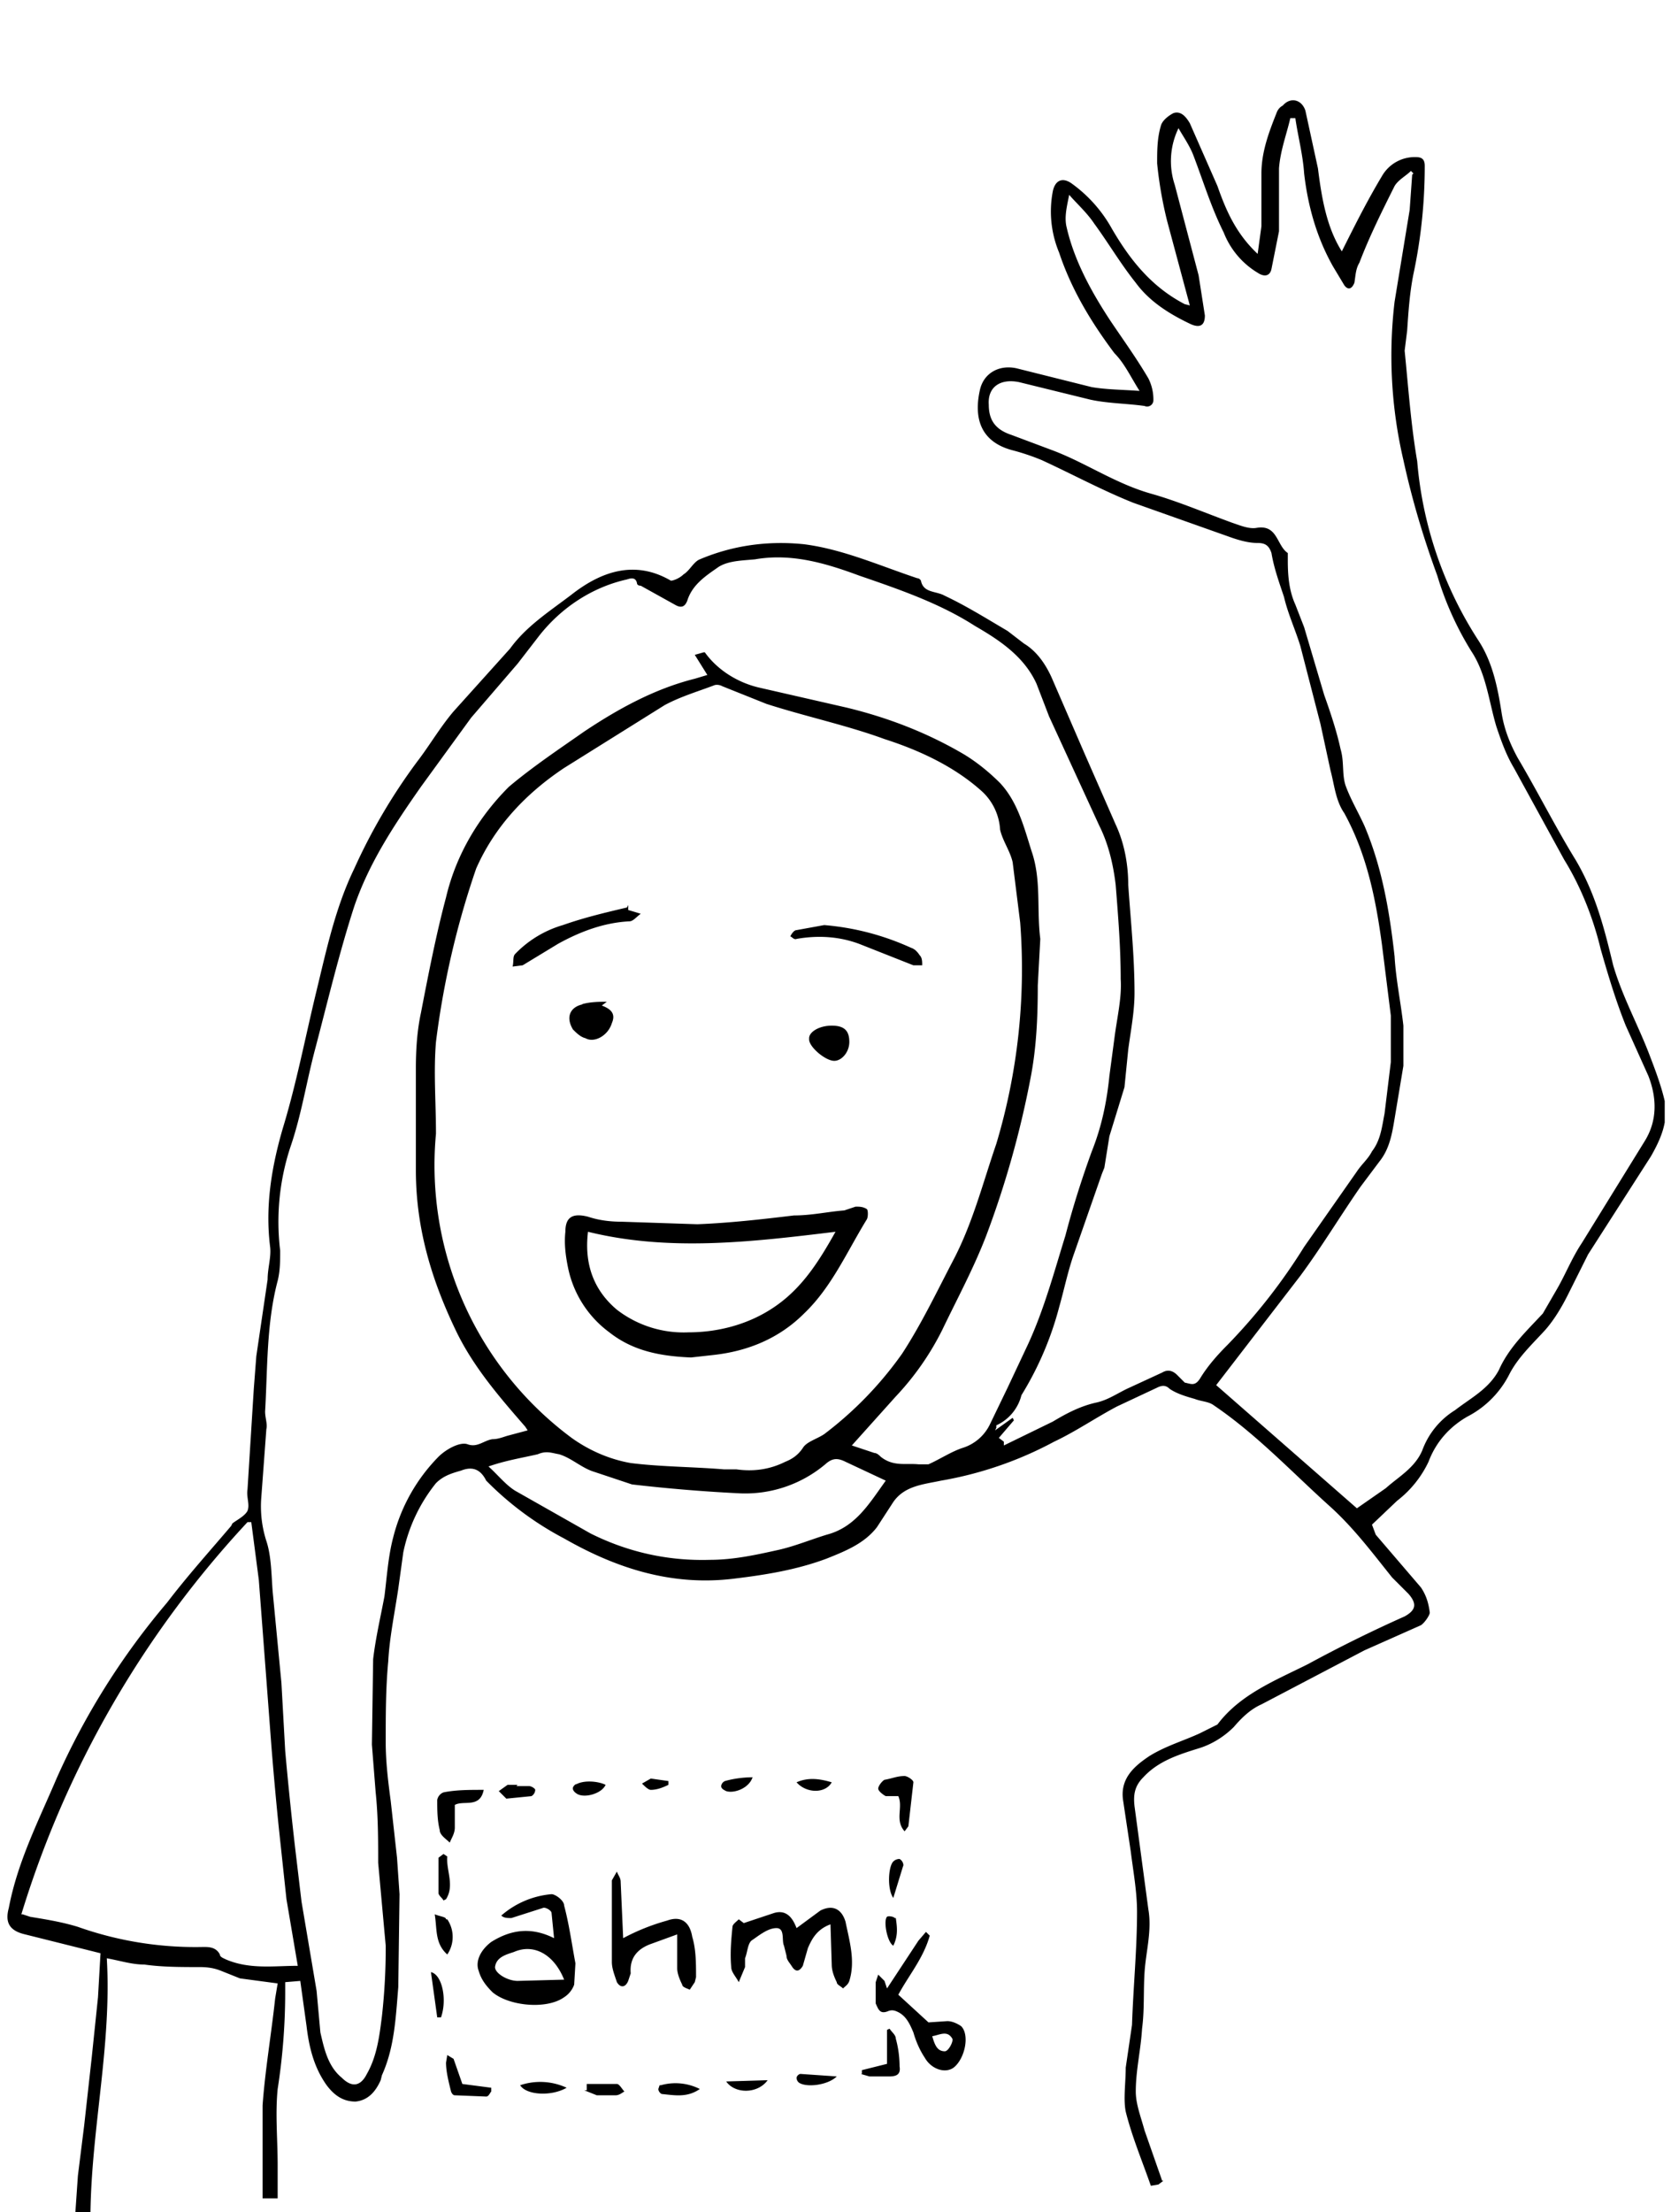 <svg xmlns="http://www.w3.org/2000/svg" width="133" height="176" fill="none">
    <g clip-path="url(#clip0)">
        <path fill="#000" d="M92.6 173.5l-.4.3-.6.1c-.7-2-1.5-3.9-2-5.9-.2-1 0-2.3 0-3.5l.5-3.4c.1-3 .4-6 .4-9 0-1.6-.3-3.2-.5-4.8l-.6-4c-.3-1.8.9-2.8 2.1-3.6 1.3-.8 2.7-1.2 4-1.8l1.4-.7c1.8-2.4 4.6-3.5 7.2-4.8a110 110 0 017.7-3.8c.9-.5 1-1 .3-1.8l-1.3-1.3c-1.6-2-3.1-4-5-5.7-3-2.7-5.8-5.7-9.2-8-.4-.3-1-.3-1.5-.5-.7-.2-1.4-.4-2-.8-.3-.3-.6-.3-1-.1l-3.2 1.5c-1.7.9-3.3 2-5 2.8a29.6 29.6 0 01-9 3.1c-1.4.3-2.9.4-3.8 1.7l-1.3 2c-1 1.3-2.5 1.9-4 2.5-2.4.9-4.9 1.3-7.4 1.6-4.9.6-9.3-.8-13.5-3.2a25 25 0 01-6.2-4.6c-.4-.8-1-1.2-2-.8-.7.2-1.4.4-2 1a13 13 0 00-2.6 5.5l-.4 2.9c-.3 2-.7 3.9-.8 5.8-.2 2.1-.2 4.3-.2 6.4 0 1.6.2 3.2.4 4.7l.5 4.5.2 2.9-.1 7.4c-.2 2.4-.3 4.8-1.3 7l-.1.4c-.4.9-1 1.6-2 1.7-1 0-1.7-.5-2.3-1.3-1-1.4-1.4-3-1.6-4.7l-.5-3.6-1.2.1v.8a50 50 0 01-.6 7.7c-.2 2 0 4 0 6.1v2.6h-1.2v-7.4c.2-2.8.7-5.7 1-8.5l.2-1.2-3-.4-1.5-.6c-.5-.2-1-.3-1.7-.3-1.5 0-3 0-4.4-.2-1 0-1.9-.3-3-.5.4 6.8-1.2 13.4-1.3 20.2H6l.2-2.9.5-4 .6-5.4.5-4.8.2-3.5-6-1.5c-1.3-.3-1.6-1-1.3-2.1.7-3.7 2.4-7 3.8-10.3a58 58 0 018.8-14c1.6-2.1 3.4-4.1 5.1-6.1l.1-.2c.4-.3 1-.6 1.2-1 .2-.5-.1-1.1 0-1.7l.5-8 .2-2.6.9-6.1c0-.9.3-1.8.2-2.6-.4-3.2.1-6.3 1-9.4 1.1-3.6 1.8-7.3 2.7-11 .8-3.3 1.5-6.6 3-9.7a46 46 0 015-8.5c1-1.3 1.8-2.7 2.9-4l4.5-5c1.3-1.8 3.2-3 4.9-4.3 2.3-1.8 5-2.8 7.9-1.1.2 0 .7-.2 1-.5.5-.3.8-1 1.3-1.2 2.6-1.1 5.4-1.5 8.3-1.2 3.1.4 6 1.7 9 2.7 0 0 .2 0 .3.2.2 1 1.2.8 1.9 1.2 1.7.8 3.3 1.8 5 2.8l1.3 1c1 .6 1.7 1.6 2.2 2.7l2.6 6 2.5 5.7c.7 1.5 1 3.2 1 4.8.2 2.9.5 5.7.5 8.6 0 1.5-.3 3-.5 4.5l-.3 3-1.2 3.9-.4 2.5-.2.5-2.2 6.3c-.5 1.4-.8 2.9-1.2 4.3a25.8 25.8 0 01-3 7 3.6 3.6 0 01-2 2.4v.2l-.1.2 1.4-1 .1.2-1.2 1.4.4.3v.3l3.9-1.9c1-.6 2.1-1.2 3.4-1.5 1-.2 1.8-.8 2.7-1.2l2.6-1.2c.5-.3.9-.1 1.2.2l.6.6c.5.1.8.3 1.2-.3.6-1 1.4-1.9 2.2-2.7a46 46 0 006.1-7.8l4.2-6c.4-.6.9-1 1.2-1.6.7-.9.8-2 1-3l.5-4.1v-3.7l-.7-5.6c-.5-3.7-1.2-7.2-3-10.5-.7-1-.8-2.3-1.1-3.4l-.8-3.7-1.6-6.2c-.4-1.3-1-2.6-1.3-3.9-.4-1.2-.8-2.3-1-3.5-.2-.6-.5-.8-1.1-.8-.7 0-1.4-.2-2-.4L90.2 40c-2.5-1-4.9-2.3-7.3-3.4a18 18 0 00-2.4-.8c-2.5-.7-3-2.6-2.5-4.8.3-1.3 1.5-2 2.9-1.7l6 1.5c1.2.2 2.4.2 3.8.3-.7-1.1-1.2-2.2-2-3-1.8-2.4-3.4-5-4.4-8a8.5 8.5 0 01-.5-4.9c.2-.9.8-1.1 1.5-.6a11 11 0 013.2 3.6c1.4 2.4 3.1 4.6 5.8 6l.4.1-1.8-6.7a32 32 0 01-.8-4.6c0-1 0-2 .3-3 .1-.4.6-.8 1-1 .6-.2 1 .3 1.3.8l2.2 5c.7 2 1.5 3.8 3.2 5.4l.3-2.2v-4.2c0-1.7.6-3.3 1.2-4.8.1-.3.3-.5.5-.6.6-.7 1.5-.5 1.8.4l1 4.6c.3 2.4.7 4.7 1.9 6.6 1-2 2-4 3.2-6a3 3 0 012.7-1.5c.5 0 .7.2.7.7 0 2.9-.3 5.8-.9 8.6-.3 1.5-.4 3-.5 4.5l-.2 1.6c.3 3 .5 5.9 1 8.8a30.9 30.9 0 004.9 14.3c1.1 1.7 1.5 3.7 1.8 5.6.2 1.4.7 2.6 1.3 3.7 1.6 2.7 3 5.5 4.6 8.1 1.6 2.7 2.3 5.5 3 8.4.7 2.4 1.9 4.6 2.8 6.9.5 1.3 1 2.6 1.3 3.9.3 1.6-.3 3-1.1 4.4l-5 7.8-1.6 3.2c-.5 1-1.1 2-1.8 2.8-1 1.1-2.2 2.2-2.9 3.6a7.7 7.7 0 01-3.3 3.3c-1.4.8-2.5 2-3.1 3.6a8.5 8.5 0 01-2.5 3.1l-2 1.9.3.8 3.6 4.2c.4.6.6 1.2.7 2 0 .2-.4.8-.7 1l-4.5 2-8.2 4.3c-.9.4-1.6 1.1-2.2 1.8-.8.8-1.8 1.4-2.8 1.7-1.6.5-3.2 1-4.4 2.3-.7.7-.8 1.4-.7 2.3l1.1 8.2c.3 1.7-.2 3.4-.3 5-.1 1.5 0 3-.2 4.5-.1 1.7-.5 3.3-.5 5 0 1 .4 2 .7 3.1l1.4 4zM34.7 90.2a27 27 0 0010.8 24.2c1.4 1 3 1.7 4.7 2 2.4.3 5 .3 7.4.5h1c1.4.2 2.7 0 3.9-.6.5-.2 1-.5 1.4-1.1.3-.5 1.1-.7 1.7-1.1a29 29 0 006.2-6.4c1.5-2.3 2.7-4.8 4-7.3 1.6-3 2.4-6.2 3.5-9.4a48.4 48.4 0 001.9-17.6l-.6-4.8c-.2-.9-.8-1.7-1-2.6a4.5 4.5 0 00-1.4-3c-2.2-2-5-3.3-7.8-4.2-3-1.1-6.3-1.8-9.4-2.8l-3.5-1.4a.9.9 0 00-.6-.1c-1.3.5-2.7.9-4 1.6l-8 5c-3 2-5.5 4.6-7 8a68.2 68.2 0 00-3.2 13.8c-.2 2.4 0 4.8 0 7.3zm77.8-76.4l-.2-.2c-.4.4-1 .7-1.3 1.2-1 2-2 4-2.8 6.1-.3.5-.3 1-.4 1.6-.2.5-.5.6-.8.2l-.9-1.5c-1.3-2.3-2-4.8-2.3-7.4-.1-1.5-.5-3-.7-4.4h-.4c-.3 1.3-.8 2.6-.9 4v5l-.6 3c-.1.5-.5.7-1.1.3a6.5 6.5 0 01-2.7-3.2c-1-2-1.6-4-2.4-6.1-.3-.8-.8-1.5-1.2-2.2a6 6 0 00-.3 4.5l1.9 7.2.5 3.2c0 .8-.4 1-1.1.7-1.7-.8-3.3-1.8-4.4-3.3-1.2-1.5-2.2-3.2-3.3-4.7-.6-.9-1.4-1.6-2-2.3-.2 1-.4 1.8-.2 2.6.6 2.6 1.9 5 3.4 7.3 1 1.5 2.1 3 3.1 4.7a3.7 3.7 0 01.4 1.8.5.5 0 01-.7.4c-1.4-.2-2.9-.2-4.3-.5l-5.7-1.4c-1.5-.3-2.5.4-2.4 1.8 0 1.3.6 2 1.8 2.4l3.2 1.2c2.7 1 5.1 2.7 8 3.5 2.1.6 4.2 1.5 6.4 2.3.6.2 1.3.5 1.9.4 1.7-.3 1.6 1.4 2.5 2v.6c0 1.2.1 2.4.6 3.5l.7 1.8 1.6 5.4c.5 1.4 1 2.9 1.3 4.3.3 1 .1 2 .4 2.9.4 1.1 1 2.1 1.5 3.2 1.4 3.3 2 6.8 2.4 10.4.1 1.8.5 3.7.7 5.5v3.2L111 89c-.2 1.2-.4 2.4-1.2 3.4l-1.5 2c-1.6 2.3-3.1 4.8-4.8 7.1l-6.7 8.7L108 120l2.3-1.6c1-.9 2.3-1.6 2.9-3a6.3 6.3 0 012.6-3.2c1.3-1 2.7-1.7 3.5-3.2.8-1.8 2.2-3.1 3.5-4.5l1.1-1.9c.7-1.2 1.2-2.5 2-3.7l5-8.1c1-1.6 1-3.4.3-5.2l-1.8-4c-.8-2-1.4-4-2-6.1-.6-2.5-1.6-5-2.9-7.1l-4-7.3c-.6-1-1-2.1-1.4-3.3-.6-2-.8-4.2-2-6a25 25 0 01-2.7-6c-1.1-3-2-6-2.7-9.2A36.5 36.5 0 01111 24l1.2-7.3.2-2.8zM67.8 115l1.8.6c.2 0 .4.2.5.3 1 .8 2 .5 3 .6h.8c.9-.4 1.8-1 2.7-1.3a3.6 3.6 0 002.2-1.9l1.4-2.9 1.6-3.4c1.3-2.8 2.1-5.8 3-8.7.6-2.3 1.3-4.5 2.1-6.7.8-2 1.2-4 1.4-6l.4-3c.2-1.6.6-3.2.5-4.7 0-2.5-.2-5-.4-7.5-.2-1.7-.6-3.3-1.3-4.7l-4-8.7-1-2.6c-1-2.2-3-3.5-4.9-4.6-2.8-1.8-6-2.9-9.2-4-2.7-1-5.4-1.8-8.3-1.3-1 .1-2.1.1-2.9.6-1 .7-2.1 1.4-2.5 2.7-.2.5-.5.6-1 .3L51 46.6c-.2 0-.3-.1-.3-.2-.1-.5-.5-.4-.8-.3-2.7.6-5.2 2.2-7 4.5l-1.7 2.2-3.7 4.3-4 5.5c-2.1 3-4.1 6-5.3 9.5-1.2 3.7-2.1 7.5-3.1 11.3-.7 2.6-1.1 5.3-2 7.9a19 19 0 00-.8 8.2c0 .8 0 1.6-.2 2.4-.9 3.4-.8 7-1 10.4 0 .5.2 1 .1 1.4l-.4 5.4a9 9 0 00.4 3.5c.4 1.2.4 2.7.5 4l.7 7.3.3 5.4a298.5 298.5 0 00.8 7.8l.5 4.2 1.2 7.1.3 3.3c.3 1.3.6 2.7 1.7 3.6.8.8 1.5.7 2-.3.8-1.4 1-3 1.2-4.6a48.7 48.7 0 00.3-5.6l-.6-6.6c0-1.8 0-3.7-.2-5.6l-.3-3.8.1-6.8c.2-1.7.6-3.4.9-5 .2-1.6.3-3.2.7-4.7a14 14 0 013.6-6.4c.6-.6 1.7-1.2 2.3-1 .8.3 1.3-.3 2-.4.5 0 .9-.2 1.3-.3l1.5-.4-.2-.3c-2-2.3-4-4.6-5.4-7.4-2-4.1-3.3-8.3-3.3-13V85c0-1.5.1-3 .4-4.4.6-3.1 1.2-6.2 2-9.2.8-3.4 2.6-6.4 5-8.8 1.9-1.6 4-3 6-4.4 2.7-1.8 5.6-3.4 8.8-4.2l1-.3-1-1.6.7-.2h.1c1 1.4 2.6 2.4 4.3 2.8l7 1.6c3.3.8 6.4 2 9.3 3.7 1 .6 2 1.4 2.9 2.3 1.4 1.5 1.9 3.5 2.5 5.4.8 2.3.4 4.6.7 7l-.2 3.7c0 2.5-.1 5-.6 7.5a76 76 0 01-3.5 12.4c-1 2.6-2.3 5-3.5 7.5a22 22 0 01-3.7 5.3l-3.5 3.9zm-66 37.3l.6.2c1.2.2 2.5.4 3.8.8a28 28 0 0010 1.6c.4 0 1 0 1.3.6 0 .2.3.3.5.4 1.9.8 3.8.5 5.7.5l-.9-5.3-.6-5.6a296 296 0 01-.6-6.6l-.4-5.3-.6-7.9-.6-4.6h-.3a80.1 80.1 0 00-18 31.2zm37-35.7c.8.7 1.4 1.5 2.2 2l6 3.4c3 1.5 6.2 2.2 9.5 2.1 1.9 0 3.7-.4 5.5-.8 1.3-.3 2.5-.8 3.8-1.2 2.3-.6 3.4-2.5 4.7-4.3l-3.2-1.5c-.6-.3-1-.3-1.5.1a9.9 9.9 0 01-7.1 2.4 129 129 0 01-8.4-.7l-3-1c-1-.3-1.8-1.1-2.8-1.4-.6-.1-1-.3-1.7 0-1.3.3-2.6.5-4 1zm5.3 37.6l-.2-2c0-.2-.5-.5-.7-.4l-2.5.8c-.3 0-.6 0-.8-.2a7 7 0 014-1.7c.3 0 1 .5 1 .9.4 1.5.6 3 .9 4.6l-.1 1.7a2 2 0 01-.8 1c-1.4 1-4.4.7-5.7-.4-.5-.5-.9-1-1.1-1.7-.3-.8.2-1.7 1-2.3 1.6-1 3.2-1.2 5-.3zm.8 3.3c-.8-2-2.4-2.9-4-2.2-.6.2-1.4.4-1.5 1.2 0 .5 1 1.1 1.8 1.1l3.7-.1zm16.7-5.3l-2.4.8-.4-.3c-.2.2-.5.4-.5.6-.1 1-.2 2.1-.1 3.2 0 .4.4.8.6 1.2l.5-1.2v-.7c.2-.5.2-1.1.5-1.4.6-.4 1.3-1 2-1s.4 1 .6 1.4l.2.8c0 .3.2.5.4.8.3.5.6.5.9 0l.4-1.4c.3-.7.7-1.5 1.8-1.9l.1 3.2c0 .5.2 1 .4 1.4 0 .2.3.3.5.5.2-.2.4-.3.5-.6.5-1.6 0-3.2-.3-4.7-.3-1-1-1.4-2-.9l-1.9 1.4c-.3-.8-.8-1.5-1.8-1.2zm-12.2-2.5c0-.3-.2-.5-.3-.8l-.4.7v6.5c0 .5.2 1 .4 1.6.3.5.7.4.9-.1l.2-.6c-.1-1.2.5-1.9 1.5-2.3l2.2-.8v2.7c0 .4.2.9.4 1.3 0 .2.4.3.6.4l.4-.6.1-.4c0-1.1 0-2.2-.3-3.2-.2-1.2-.9-1.7-2-1.3a17 17 0 00-3.5 1.4l-.2-4.5zM74 154c-.5 1.8-1.7 3.2-2.5 4.7l2.4 2.2 1.5-.1c.4 0 .8.2 1.1.4.7.7.3 2.6-.6 3.3-.7.5-1.8.1-2.3-.8-.4-.6-.7-1.3-.9-2-.3-.7-.6-1.4-1.4-1.7a.8.8 0 00-.6 0c-.7.3-.8-.2-1-.6v-1.7l.2-.6.5.5.2.6 2.5-3.8.6-.7.3.3zm.2 8c.2.7.4 1.2 1 1.2.3 0 .7-.8.6-1-.4-.7-1-.3-1.6-.2zm-38.9-19.4a.8.8 0 00-.5.6c0 .8 0 1.6.2 2.4 0 .4.5.7.8 1 .1-.3.4-.7.4-1.2v-1.8c.7-.4 2 .3 2.3-1.2-1.2 0-2.2 0-3.2.2zm37 2.7l.4-3.5c0-.2-.5-.5-.7-.5-.6 0-1 .2-1.6.3-.2.1-.5.5-.5.7 0 .2.4.5.6.6h1c.4.9-.3 1.9.5 2.8l.3-.4zM68.5 165l.7.2h1.6c.6 0 .9-.2.8-.8 0-.7-.1-1.5-.3-2.2 0-.3-.3-.5-.5-.8l-.2.1v2.7l-2 .5v.3zm-32.4-1.2l-.5-.3-.1.6c0 .7.2 1.5.4 2.3 0 0 .1.3.3.3l2.5.1c.2 0 .3-.3.4-.4v-.3l-2.3-.3-.7-2zm-.6-12.7c.7-1.1 0-2.3.1-3.4l-.3-.2-.4.3v2.8c0 .2.3.4.4.6l.2-.1zm0 1.6c0-.2-.4-.2-.9-.4.2 1.2 0 2.3 1 3.2a2.5 2.5 0 000-2.8zm5.7-10.7h-.8l-.7.5.6.6 2-.2a.6.6 0 00.3-.5c0-.1-.3-.3-.5-.3h-1zm.2 23.9c.5.8 2.5.9 3.7.2a5 5 0 00-3.7-.2zm5.1.4l1 .4H49c.3 0 .5-.2.7-.3-.2-.2-.4-.6-.6-.6h-2.4v.5zm6-.4l-.1.3c0 .2.2.4.3.4 1 .1 2 .3 3-.4a4.3 4.3 0 00-3.1-.3zm-17.4-5.4c.5-1.4.1-3.4-.8-3.6l.5 3.6h.3zm36.8-12a.6.6 0 00-.3-.6.7.7 0 00-.5.2c-.4.4-.5 2.2 0 2.9l.8-2.6zm-26-6.6c-.5.3-.3.6 0 .8.6.4 2 0 2.3-.7-.6-.3-1.8-.4-2.4 0zm11.8-.2a.5.5 0 00-.3.4c0 .2.2.3.4.4.6.2 1.8-.2 2.1-1.1-.7 0-1.5.1-2.2.3zm6 23.3a.4.4 0 00-.3.3.5.5 0 00.2.4c.6.4 2.3.2 3-.5l-2.9-.2zm-5.9.6c.7 1 2.5 1 3.3-.1l-3.3.1zm8.4-23.8c-1-.3-1.9-.4-2.8 0 .8.9 2.3.9 2.8 0zm5 10.8c0-.1-.5-.2-.6-.1-.3.3 0 2 .5 2.3.4-.8.3-1.5.2-2.2zm-18-10.9l-1.4-.2-.7.4c.2.2.5.5.7.5.5 0 1-.2 1.4-.4v-.3zM55 108c-2.4-.1-4.6-.5-6.5-2a8.5 8.5 0 01-3.3-5.2c-.2-1-.3-1.9-.2-2.8 0-1.2.6-1.5 1.8-1.2.9.3 1.8.4 2.7.4l6 .2c2.6-.1 5.2-.4 7.7-.7 1.4 0 2.7-.3 4-.4l.9-.3c.3 0 .6 0 .9.2.1.1.1.6 0 .8-1.6 2.6-2.8 5.4-5 7.5-2 2-4.5 3-7.2 3.3l-1.8.2zm-8.2-10c-.3 2.5.4 4.6 2.3 6.2a8.7 8.7 0 005.7 1.8c2.3 0 4.6-.6 6.5-1.8 2.4-1.5 3.8-3.7 5.2-6.2-6.6.8-13.2 1.6-19.7 0zm3.1-25.8c-1.7.4-3.4.8-5.1 1.4a8.6 8.6 0 00-3.8 2.3c-.2.2-.1.6-.2 1l.8-.1 2.8-1.7c1.8-1 3.7-1.7 5.7-1.8.3 0 .6-.4.9-.6a56.4 56.4 0 00-1-.3V72zM63.4 74c-.2 0-.4.3-.5.5.1 0 .3.3.5.2 1.7-.3 3.4-.2 5 .4l4.3 1.7h.7c0-.3 0-.6-.2-.8-.2-.3-.4-.5-.7-.6-2.2-1-4.5-1.6-6.9-1.8l-2.2.4zm-17 5.9c-1 .2-1.4 1-.8 2 .3.3.6.6 1 .7.7.4 1.8-.2 2.1-1.2.3-.7 0-1.1-.8-1.4l.4-.3c-.6 0-1.3 0-2 .2zm18 2.8c0 .6 1.3 1.7 2 1.7.6 0 1.2-.7 1.2-1.5 0-.9-.4-1.3-1.4-1.3-1 0-1.8.5-1.8 1z"/>
    </g>
    <defs>
        <clipPath id="clip0">
            <path fill="#fff" d="M0 0h132v176H0z" transform="translate(.5)"/>
        </clipPath>
    </defs>
</svg>
